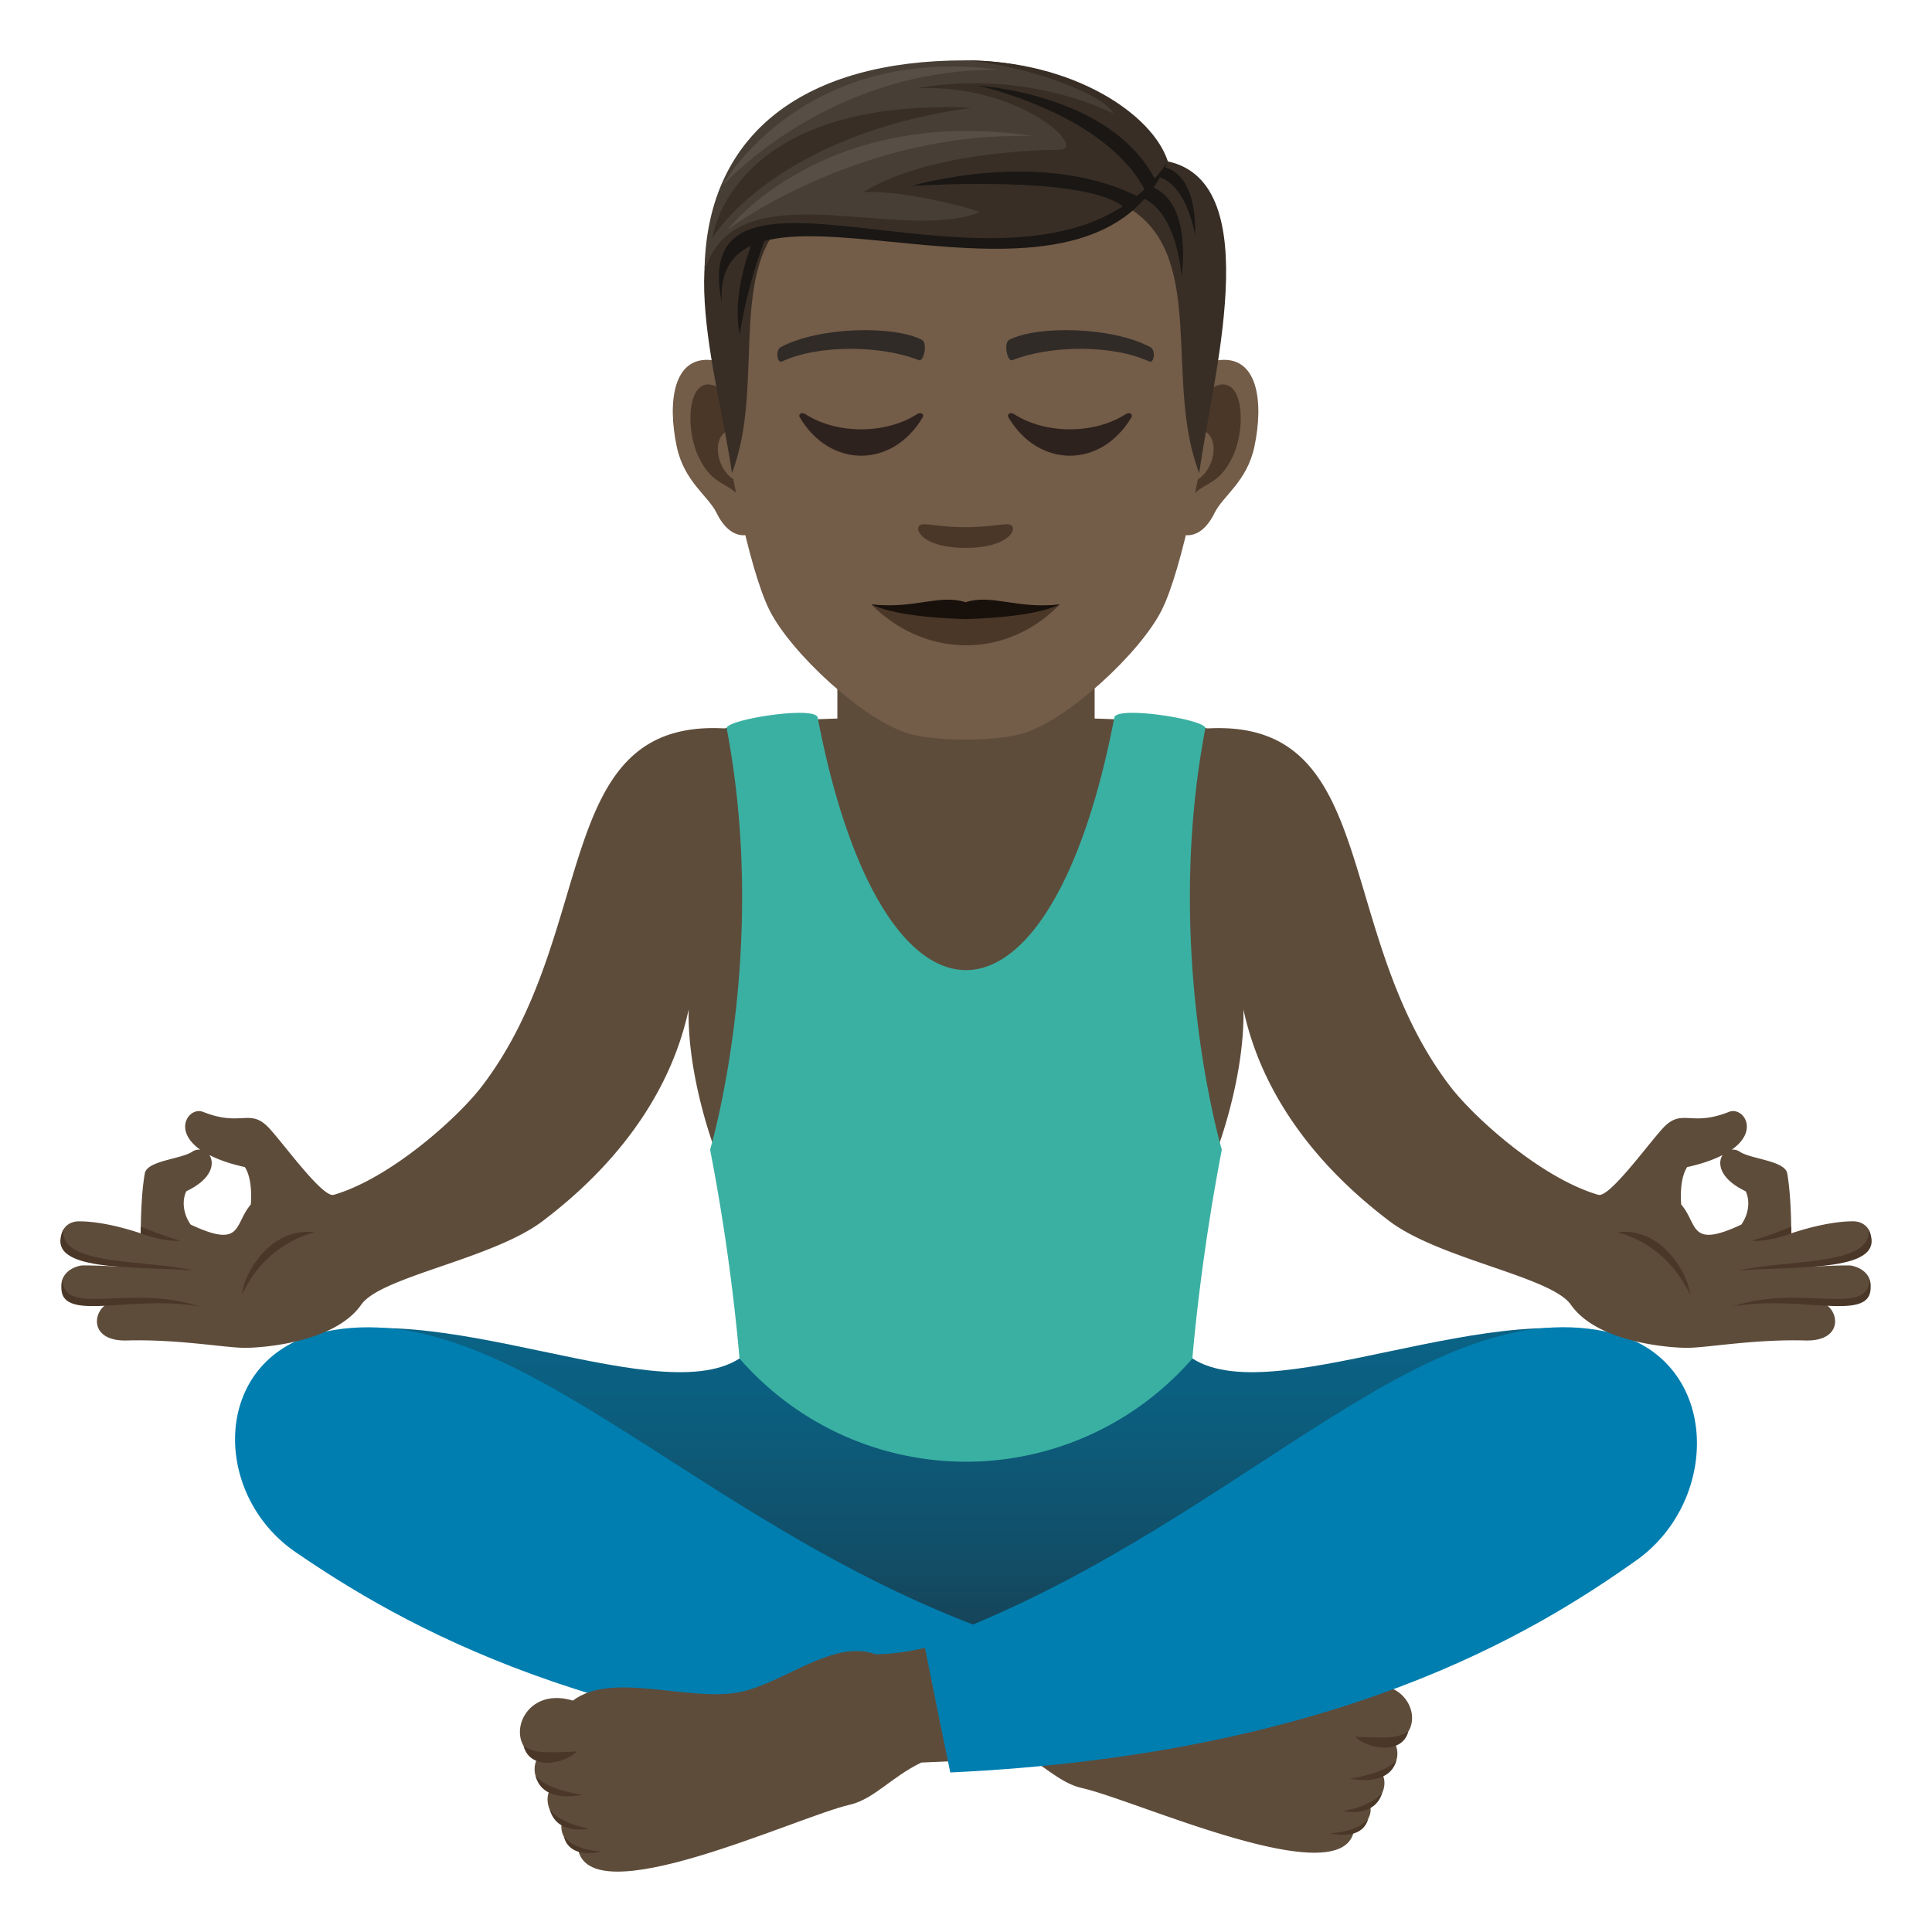 <svg xmlns="http://www.w3.org/2000/svg" xml:space="preserve" style="enable-background:new 0 0 64 64" viewBox="0 0 64 64"><linearGradient id="a" x1="32" x2="32" y1="56.742" y2="43.992" gradientUnits="userSpaceOnUse"><stop offset="0" style="stop-color:#1a3947"/><stop offset=".386" style="stop-color:#124d66"/><stop offset=".765" style="stop-color:#0c5d7d"/><stop offset="1" style="stop-color:#0a6386"/></linearGradient><path d="M38.844 44.301h-13.69c-1.763 3.147-9.68-1.264-14.403-.111 0 0 17.037 12.523 21.498 12.553 4.462-.03 21-12.553 21-12.553-4.723-1.153-12.641 3.258-14.405.111z" style="fill:url(#a)"/><path d="M32.594 54.006c.807.252 1.606.412 2.4.42 1.393-.494 2.993.893 4.471 1.201 1.666.344 4.248-.678 5.559.277 1.691-.498 2.318 1.403 1.166 1.815a.74.74 0 0 1-.387 1.068c.21.479-.197.98-.426.99.118.362-.171.758-.52.835-.331 2.181-7.198-.973-9.017-1.381-.793-.178-1.38-.893-2.363-1.344l-1.443-.062c.258-1.258.406-2.569.56-3.819z" style="fill:#5e4c3b"/><path d="M44.883 57.53c.45.425 1.56.603 1.77-.17-.361.215-.608.224-1.77.17zm-.173 1.388s1.316.307 1.55-.613c-.36.46-1.55.613-1.55.613zm-.23 1.078s1.054.244 1.308-.607c-.36.46-1.307.607-1.307.607zm-.427.731s1.06.293 1.272-.479c-.36.461-1.272.479-1.272.479z" style="fill:#4a3728"/><path d="M10.767 44.112c6.32-1.305 12.378 6.593 22.544 10.097-.518 2.5-.791 3.994-.791 3.994-12.787-.576-19.326-4.46-22.724-6.783-2.853-1.95-2.789-6.531.971-7.308z" style="fill:#007eb0"/><path d="M31.405 54.37c-.807.26-1.608.423-2.4.431-1.395-.51-2.993.928-4.471 1.246-1.666.356-4.246-.703-5.557.287-1.693-.514-2.322 1.451-1.166 1.881-.299.572.123 1.031.385 1.105-.21.497.197 1.018.426 1.028-.118.373.171.785.517.861.334 2.262 7.201-1.006 9.02-1.428.795-.185 1.382-.925 2.361-1.394l1.447-.065c-.26-1.3-.408-2.66-.562-3.953z" style="fill:#5e4c3b"/><path d="M19.116 58.018c-.45.44-1.559.625-1.77-.176.363.223.61.233 1.77.176zm.174 1.437s-1.317.32-1.55-.634c.36.478 1.55.634 1.55.634zm.226 1.12s-1.05.25-1.306-.631c.36.48 1.306.63 1.306.63zm.428.755s-1.059.305-1.268-.496c.36.479 1.268.496 1.268.496z" style="fill:#4a3728"/><path d="M53.233 44.117c-6.32-1.351-12.453 6.696-22.621 10.325.517 2.591.867 4.273.867 4.273 12.785-.596 19.326-4.619 22.725-7.025 2.853-2.022 2.789-6.77-.971-7.572z" style="fill:#007eb0"/><path d="M61.333 41.926c-.127-.027-1.325.031-1.325.031s1.131-.314 1.437-.41c.83-.262.572-1.09-.052-1.09-.93-.002-2.056.4-2.056.4s.008-1.202-.133-1.986c-.076-.427-1.204-.47-1.576-.722a.396.396 0 0 0-.26-.065c.931-.658.356-1.43-.092-1.252-1.228.489-1.523-.088-2.108.457-.41.383-1.834 2.403-2.221 2.291-1.87-.543-4.1-2.54-4.905-3.59-3.91-5.105-2.274-12.18-8.04-11.86-.757-.169-1.941-.28-4.138-.339-.264-.54-.389-1.174-.442-1.79H28.58c-.053.616-.18 1.25-.442 1.79-2.199.059-3.38.17-4.14.338-5.764-.318-4.13 6.756-8.04 11.862-.804 1.048-3.035 3.046-4.904 3.59-.387.11-1.81-1.909-2.22-2.292-.586-.545-.881.032-2.109-.457-.448-.177-1.023.594-.093 1.252a.396.396 0 0 0-.26.065c-.37.252-1.5.295-1.575.722-.141.784-.133 1.987-.133 1.987s-1.126-.403-2.056-.4c-.624 0-.882.828-.052 1.09.306.095 1.437.41 1.437.41s-1.198-.06-1.325-.032c-.836.174-.867 1.111.061 1.26.215.033.767-.045.898-.037-.582.256-.687 1.289.572 1.256 1.7-.047 3.264.244 3.919.244.496 0 2.952-.147 3.848-1.43.655-.936 4.346-1.506 6.016-2.773 1.215-.926 4.023-3.258 4.83-7.004-.045 2.238.857 4.605.857 4.605h16.664s.9-2.367.858-4.605c.805 3.746 3.613 6.078 4.828 7.004 1.67 1.267 5.361 1.838 6.017 2.773.896 1.283 3.352 1.43 3.848 1.43.655 0 2.219-.291 3.92-.244 1.258.033 1.153-1 .57-1.256.132-.008.684.07.899.037.928-.149.897-1.086.06-1.26zM8.308 39.901c-.563.652-.255 1.478-1.99.666-.229-.315-.31-.762-.146-1.106.857-.404.944-.924.765-1.199.292.15.672.29 1.173.398.282.428.198 1.24.198 1.24zm49.374.666c-1.735.812-1.427-.014-1.99-.666 0 0-.084-.813.198-1.24.501-.11.881-.249 1.173-.399-.179.275-.092.795.765 1.2.164.343.083.79-.146 1.105z" style="fill:#5e4c3b"/><path d="M8.015 42.88c.045-.647.924-2.249 2.407-2.061-1.385.388-2.061 1.351-2.407 2.06zm-1.618-.792c-1.98-.16-4.993.074-4.294-1.361-.151 1.223 2.726.986 4.294 1.361zm-1.733-1.453-.005.223c.867.314 1.311.24 1.311.24s-.496-.13-1.306-.463zM6.61 43.28c-2.398-.434-4.902.687-4.542-.895.052 1.27 2.236.127 4.542.895zm49.375-.4c-.045-.647-.924-2.249-2.407-2.061 1.385.388 2.061 1.351 2.407 2.06zm1.618-.792c1.98-.16 4.993.074 4.294-1.361.151 1.223-2.726.986-4.294 1.361zm1.733-1.453.005.223c-.867.314-1.311.24-1.311.24s.496-.13 1.306-.463zM57.39 43.28c2.398-.434 4.901.687 4.542-.895-.052 1.27-2.236.127-4.542.895z" style="fill:#4a3728"/><path d="M40.475 38.084s-1.959-6.558-.547-13.955c.055-.289-2.935-.762-3.014-.361-2.142 11.16-7.687 11.156-9.828 0-.078-.4-3.068.072-3.013.361 1.412 7.397-.55 13.955-.55 13.955a68.06 68.06 0 0 1 .975 6.918 9.938 9.938 0 0 0 15.002 0s.243-3.142.975-6.918z" style="fill:#3ab0a2"/><path d="M27.739 24.545s1.367 1.453 4.262 1.453c2.892 0 4.26-1.453 4.26-1.453v-4.123h-8.522v4.123z" style="fill:#5e4c3b"/><path d="M40.378 11.93c-1.299.157-2.237 4.503-1.42 5.65.115.16.784.417 1.28-.596.276-.56 1.068-1.029 1.315-2.185.314-1.482.118-3.025-1.175-2.868zm-16.784 0c1.3.157 2.237 4.503 1.42 5.65-.115.16-.784.417-1.281-.596-.275-.56-1.068-1.029-1.314-2.185-.316-1.482-.118-3.025 1.175-2.868z" style="fill:#735c48"/><path d="M40.343 12.763c-.34.106-.71.623-.91 1.48 1.185-.254.89 1.718-.14 1.754.01.199.022.403.047.617.495-.72 1-.43 1.5-1.502.45-.964.342-2.612-.497-2.35zm-15.805 1.478c-.201-.856-.57-1.372-.91-1.479-.837-.262-.946 1.385-.496 2.35.5 1.07 1.004.782 1.5 1.502.025-.215.039-.42.047-.618-1.02-.048-1.311-1.995-.14-1.755z" style="fill:#4a3728"/><path d="M31.985 3.572c-5.629 0-8.34 4.255-8.001 10.171.068 1.19.808 5.073 1.504 6.466.714 1.425 3.1 3.622 4.562 4.077.924.286 2.947.286 3.87 0 1.463-.456 3.85-2.652 4.564-4.077.699-1.393 1.436-5.275 1.503-6.466.341-5.915-2.37-10.17-8.002-10.17z" style="fill:#735c48"/><path d="M38.102 11.496c-1.287-.682-3.75-.715-4.669-.239-.197.09-.067.736.099.675 1.278-.505 3.341-.516 4.539.044.16.072.226-.385.031-.48zm-12.232 0c1.287-.682 3.75-.715 4.669-.239.196.09.067.736-.099.675-1.28-.505-3.341-.516-4.54.044-.158.072-.224-.385-.03-.48z" style="fill:#302b27"/><path d="M33.504 17.404c-.16-.112-.537.06-1.519.06-.98 0-1.358-.172-1.518-.06-.193.136.113.746 1.518.746 1.406 0 1.712-.61 1.52-.746z" style="fill:#4a3728"/><path d="m38.687 5.347-1.282 1.55c2.594 1.592 1.143 5.747 2.321 8.774.402-3.02 2.277-9.609-1.04-10.324zm-13.454.767 1.281.784c-2.593 1.59-1.09 5.746-2.269 8.774-.4-3.02-2.328-8.843.988-9.558z" style="fill:#382e26"/><path d="M37.329 6.459c1.647-.006 1.811 2.686 1.811 2.686s.494-3.066-1.598-3.066l-.213.38zm-11.927 1.33c-.66 1.613-.894 3.27-.894 3.27s-.348-1.16.484-3.212l.41-.058z" style="fill:#1a1714"/><path d="M37.985 5.83c1.288-.133 1.6 1.959 1.6 1.959s.176-2.435-1.459-2.272l-.14.314z" style="fill:#1a1714"/><path d="M38.686 5.347S36.766 2 31.96 2c-5.218 0-8.508 2.339-8.62 6.866 3.197-3.15 11.615 1.748 15.346-3.519z" style="fill:#473e35"/><path d="M38.686 5.347C38.194 3.802 35.576 2 31.96 2c2.004.142 4.647 1.135 4.918 1.762 0 0-2.772-1.494-6.513-.839 3.43-.156 5.695 2.025 4.73 2.037-.938.012-4.426.129-6.495 1.405 1.33-.09 3.96.626 3.84.672-2.65 1.025-7.969-1.413-9.061 1.829 4.107-3.519 11.943 2.149 15.307-3.519z" style="fill:#382e26"/><path d="M38.686 5.347c-2.742 6.482-15.066-.767-14.779 4.661-1.258-6.229 10.723 1.454 14.779-4.661z" style="fill:#1a1714"/><path d="M37.935 6.318c-1.304-2.558-5.53-3.479-5.53-3.479s4.419.253 5.874 3.136l-.344.343zm-.669.579c-1.214-1.137-7.069-.736-7.069-.736s4.268-1.287 7.532.365l-.463.372z" style="fill:#1a1714"/><path d="M23.602 7.88s.574-4.658 8.579-4.31c-6.581.913-8.58 4.31-8.58 4.31z" style="fill:#382e26"/><path d="M24.097 7.612s3.171-4.15 10.134-3.104c-5.81-.17-10.134 3.104-10.134 3.104zm-.174-1.45s3.48-3.916 9.189-3.85c-6.595-.877-9.19 3.85-9.19 3.85z" style="fill:#574f45"/><path d="M30.366 13.727c-1.034.66-2.639.66-3.674 0-.158-.102-.252.008-.201.094 1.003 1.7 3.072 1.7 4.076 0 .05-.086-.044-.196-.201-.094zm6.914 0c-1.035.66-2.64.66-3.674 0-.158-.102-.252.008-.203.094 1.004 1.7 3.074 1.7 4.078 0 .05-.086-.045-.196-.201-.094z" style="fill:#2e221e"/><path d="M35.106 20.024c-1.827 1.865-4.512 1.738-6.24 0a38.73 38.73 0 0 0 6.24 0z" style="fill:#4a3728"/><path d="M31.986 19.95c-.87-.278-1.66.224-3.12.074.722.338 2.012.449 3.12.484 1.108-.035 2.398-.146 3.12-.484-1.458.152-2.25-.354-3.12-.074z" style="fill:#17100b"/></svg>